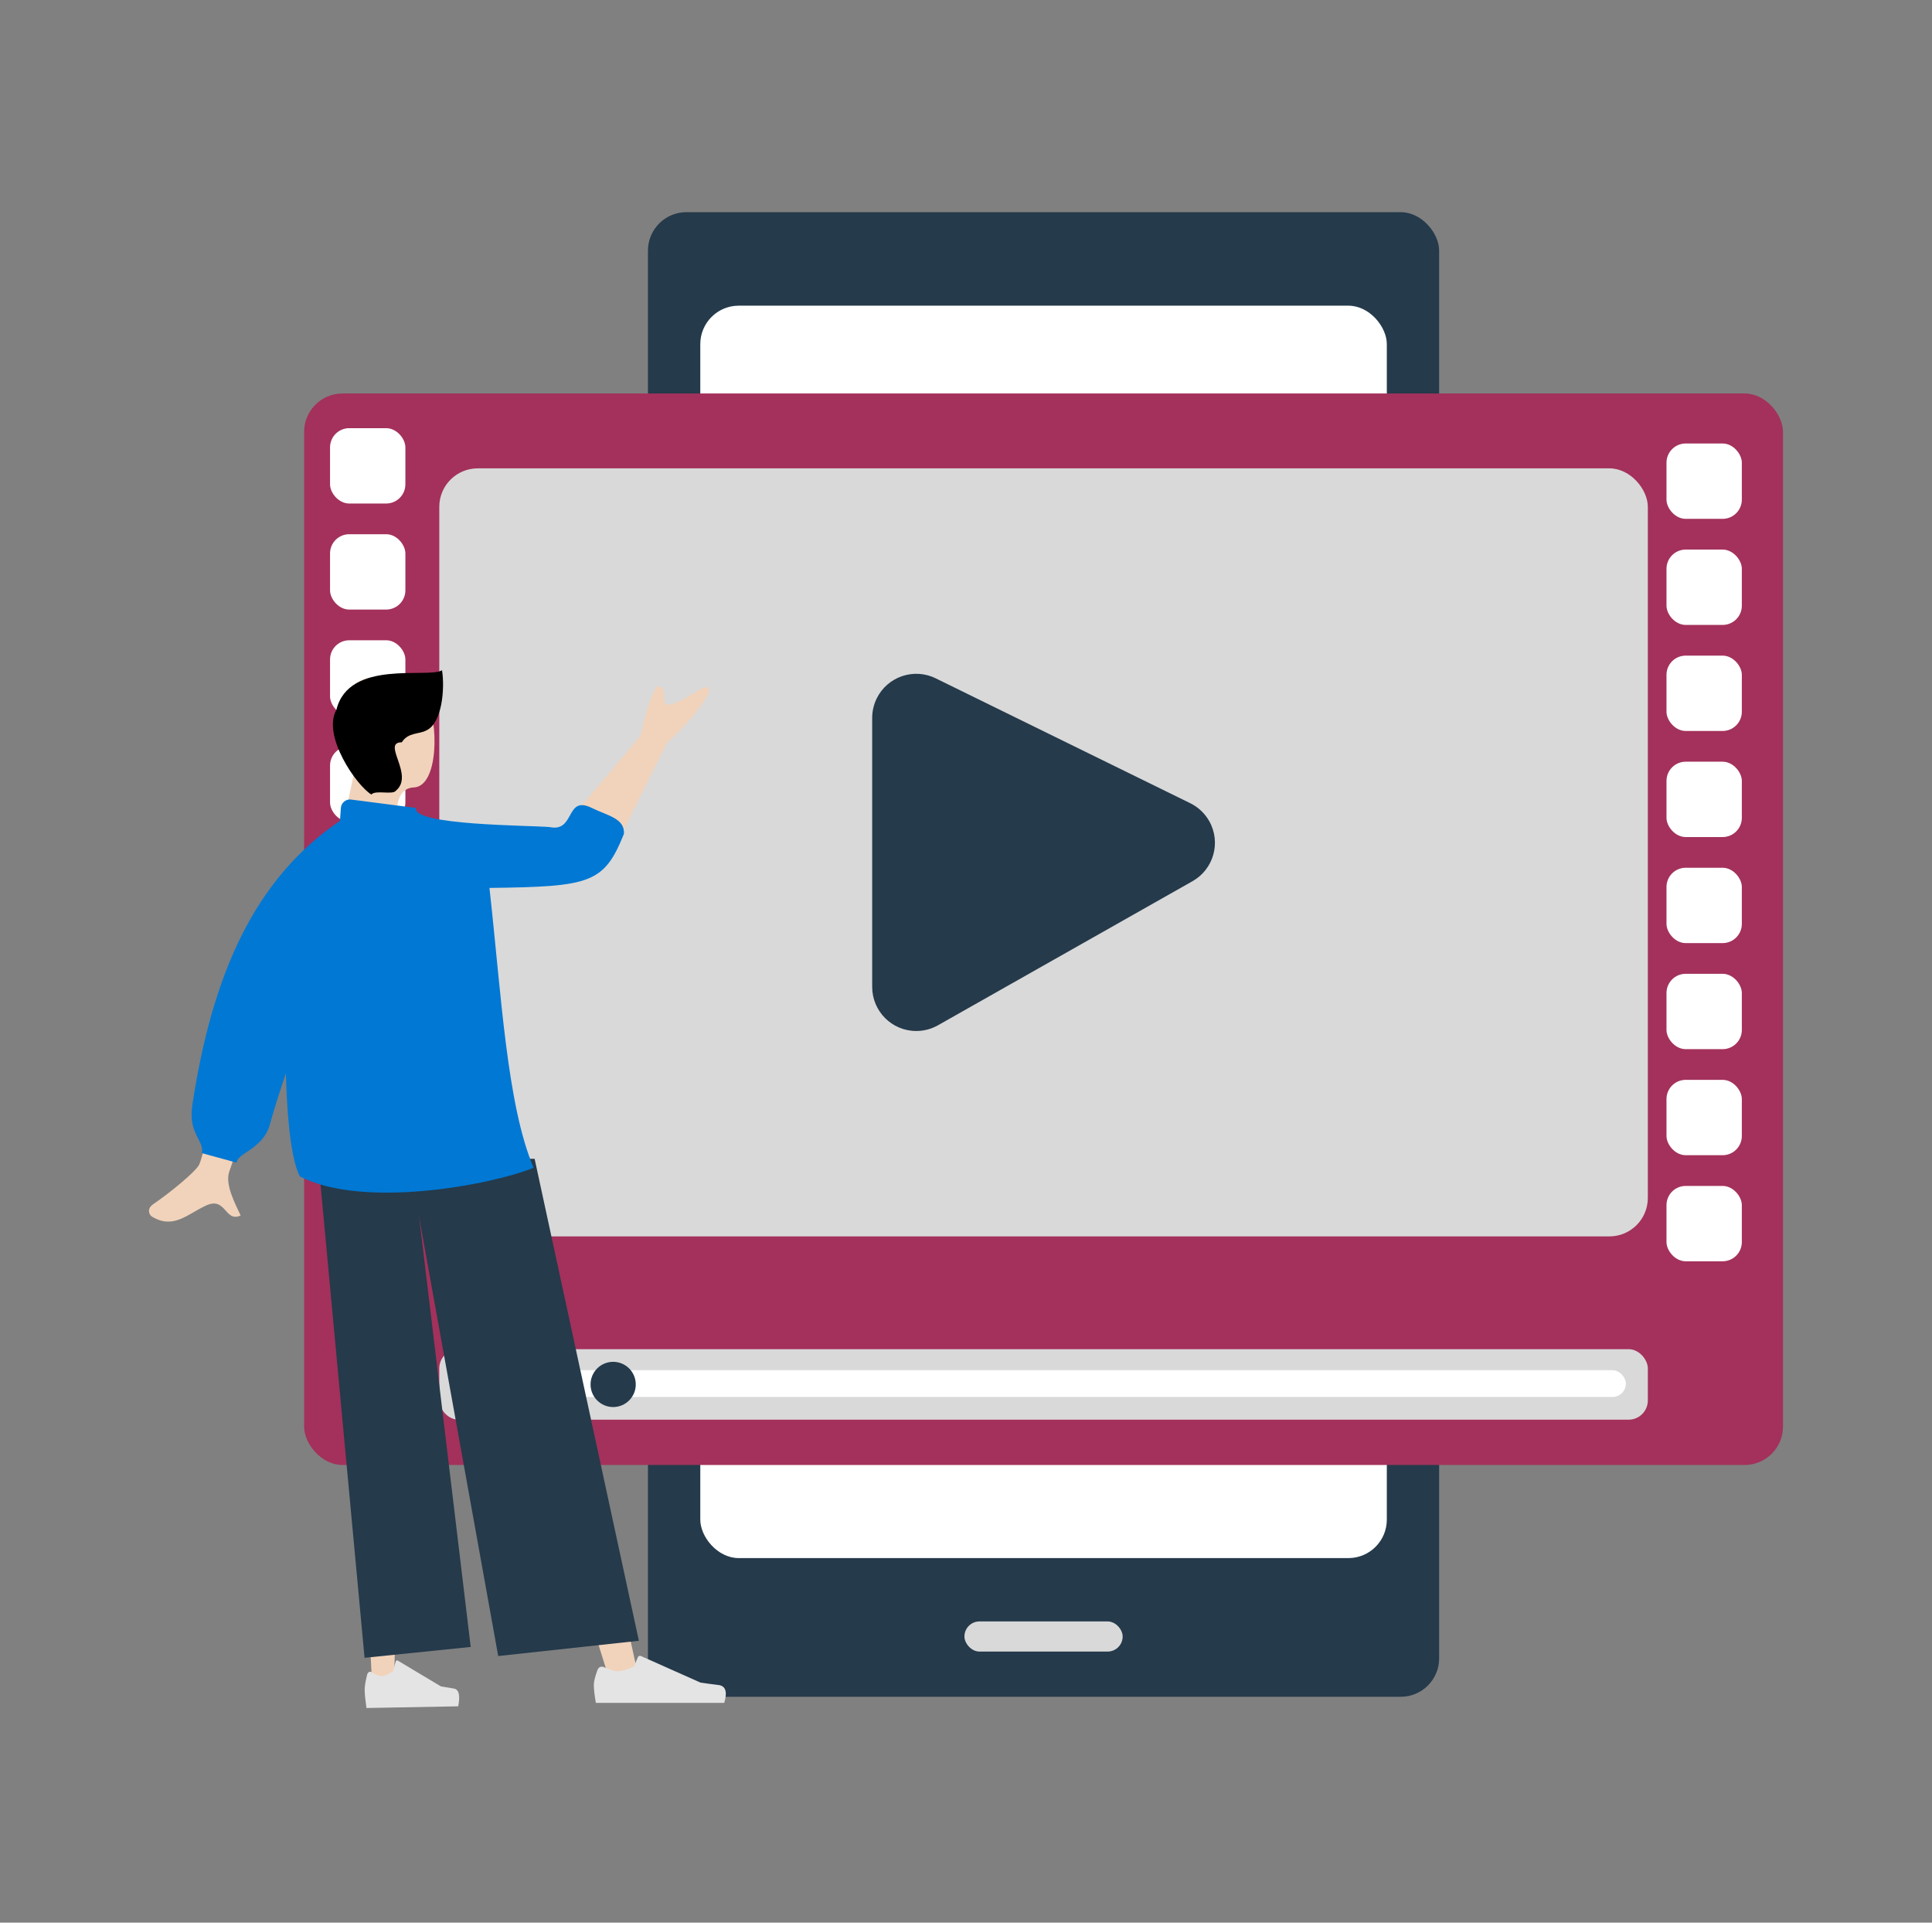 <svg width="201" height="200" viewBox="0 0 201 200" fill="none" xmlns="http://www.w3.org/2000/svg">
<rect x="0" y="0" width="201" height="200" fill="#808080" stroke="none"/>
<rect x="67.412" y="22.07" width="82.313" height="154.434" rx="4" fill="#253A4B"/>
<rect x="72.856" y="31.797" width="71.425" height="130.28" rx="4" fill="white"/>
<rect x="100.337" y="168.664" width="16.462" height="3.136" rx="1.568" fill="#D9D9D9"/>
<rect x="31.638" y="40.93" width="153.862" height="111.463" rx="4" fill="#A3315B"/>
<rect x="173.377" y="123.363" width="7.839" height="7.839" rx="2" fill="white"/>
<rect x="34.336" y="121.766" width="7.839" height="7.839" rx="2" fill="white"/>
<rect x="173.377" y="90.266" width="7.839" height="7.839" rx="2" fill="white"/>
<rect x="34.336" y="88.668" width="7.839" height="7.839" rx="2" fill="white"/>
<rect x="173.377" y="57.168" width="7.839" height="7.839" rx="2" fill="white"/>
<rect x="34.336" y="55.57" width="7.839" height="7.839" rx="2" fill="white"/>
<rect x="173.377" y="79.234" width="7.839" height="7.839" rx="2" fill="white"/>
<rect x="34.336" y="77.637" width="7.839" height="7.839" rx="2" fill="white"/>
<rect x="173.377" y="112.328" width="7.839" height="7.839" rx="2" fill="white"/>
<rect x="34.336" y="110.734" width="7.839" height="7.839" rx="2" fill="white"/>
<rect x="173.377" y="68.199" width="7.839" height="7.839" rx="2" fill="white"/>
<rect x="34.336" y="66.602" width="7.839" height="7.839" rx="2" fill="white"/>
<rect x="173.377" y="46.133" width="7.839" height="7.839" rx="2" fill="white"/>
<rect x="34.336" y="44.539" width="7.839" height="7.839" rx="2" fill="white"/>
<rect x="173.377" y="101.297" width="7.839" height="7.839" rx="2" fill="white"/>
<rect x="34.336" y="99.699" width="7.839" height="7.839" rx="2" fill="white"/>
<rect x="45.702" y="48.719" width="125.734" height="79.895" rx="4" fill="#D9D9D9"/>
<path d="M90.74 74.676V102.662C90.74 105.194 92.793 107.247 95.326 107.247C96.118 107.247 96.896 107.042 97.585 106.652L124.071 91.66C126.275 90.413 127.05 87.615 125.803 85.411C125.348 84.607 124.661 83.96 123.832 83.553L97.346 70.56C95.072 69.444 92.325 70.383 91.209 72.657C90.901 73.285 90.74 73.976 90.74 74.676Z" fill="#253A4B"/>
<rect x="45.702" y="140.344" width="125.734" height="7.336" rx="2" fill="#D9D9D9"/>
<rect x="53.964" y="142.535" width="115.186" height="2.778" rx="1.389" fill="white"/>
<circle cx="63.791" cy="144.012" r="2.352" fill="#253A4B"/>
<path d="M49.628 141.652C50.949 141.652 52.019 142.723 52.019 144.044C52.019 145.365 50.949 146.436 49.628 146.436C48.307 146.436 47.236 145.365 47.236 144.044C47.236 142.723 48.307 141.652 49.628 141.652ZM48.923 143.227C48.914 143.244 48.91 143.262 48.91 143.281V144.807C48.91 144.873 48.964 144.927 49.03 144.927C49.048 144.927 49.067 144.923 49.083 144.914L50.61 144.151C50.669 144.122 50.693 144.05 50.663 143.991C50.651 143.967 50.633 143.949 50.61 143.937L49.083 143.174C49.024 143.144 48.952 143.168 48.923 143.227Z" fill="#253A4B"/>
<path fill-rule="evenodd" clip-rule="evenodd" d="M37.235 78.542C36.144 77.261 35.406 75.692 35.529 73.933C35.885 68.865 42.938 69.98 44.311 72.538C45.683 75.095 45.635 81.801 43.065 81.908C40.495 82.015 41.506 86.317 40.962 87.66H35.279L37.235 78.542Z" fill="#F1D3BB"/>
<path fill-rule="evenodd" clip-rule="evenodd" d="M44.373 75.971C43.602 76.402 42.464 76.155 41.804 77.215C39.639 77.215 43.159 80.614 41.186 82.252C40.858 82.716 39.059 82.147 38.637 82.647C37.062 81.702 33.491 76.506 34.995 73.846C36.29 68.519 44.576 70.617 45.987 69.719C46.296 71.652 45.987 75.212 44.373 75.971Z" fill="black"/>
<path fill-rule="evenodd" clip-rule="evenodd" d="M44.019 120.543L55.641 149.958L63.436 174.826H66.514L54.597 120.543H44.019Z" fill="#F1D3BB"/>
<path fill-rule="evenodd" clip-rule="evenodd" d="M62.176 173.679C61.911 174.387 61.779 174.916 61.779 175.267C61.779 175.694 61.85 176.317 61.992 177.136H75.348C75.695 175.989 75.494 175.369 74.747 175.278C73.999 175.186 73.378 175.104 72.883 175.03L66.676 172.263C66.556 172.21 66.416 172.263 66.363 172.383C66.362 172.385 66.361 172.387 66.361 172.389L65.962 173.357C65.269 173.68 64.707 173.841 64.274 173.841C63.922 173.841 63.437 173.699 62.817 173.415C62.58 173.306 62.298 173.41 62.189 173.648C62.185 173.658 62.18 173.669 62.176 173.679Z" fill="#E4E4E4"/>
<path fill-rule="evenodd" clip-rule="evenodd" d="M51.833 172.265L66.467 170.677L55.621 120.543H42.514L51.833 172.265Z" fill="#253A4B"/>
<path fill-rule="evenodd" clip-rule="evenodd" d="M34.297 123.367L37.498 151.159L38.667 174.322L40.997 174.826L42.303 125.098L34.297 123.367Z" fill="#F1D3BB"/>
<path fill-rule="evenodd" clip-rule="evenodd" d="M38.192 174.213C38.016 174.924 37.931 175.454 37.938 175.805C37.946 176.232 38.008 176.854 38.125 177.671L47.671 177.495C47.897 176.343 47.743 175.726 47.207 175.645C46.67 175.563 46.225 175.489 45.87 175.422L41.382 172.737C41.296 172.685 41.197 172.741 41.161 172.861C41.16 172.863 41.16 172.865 41.159 172.867L40.892 173.84C40.403 174.172 40.004 174.341 39.695 174.347C39.443 174.352 39.094 174.216 38.646 173.94C38.474 173.834 38.275 173.942 38.201 174.182C38.198 174.192 38.195 174.202 38.192 174.213Z" fill="#E4E4E4"/>
<path fill-rule="evenodd" clip-rule="evenodd" d="M37.928 172.449L48.971 171.32L42.924 120.89L33.093 120.48L37.928 172.449Z" fill="#253A4B"/>
<path d="M69.39 77.278L64.482 87.129L60.446 83.882L66.624 76.549C67.486 72.847 68.162 71.134 68.654 71.413C69.392 71.83 68.835 72.843 69.284 73.204C69.733 73.566 71.205 72.721 72.568 71.862C73.931 71.002 73.847 71.829 73.668 72.311C72.672 73.915 71.246 75.57 69.39 77.278Z" fill="#F1D3BB"/>
<path fill-rule="evenodd" clip-rule="evenodd" d="M25.033 101.031L30.412 101.051C26.315 114.239 24.14 121.145 23.888 121.767C23.32 123.166 24.522 125.298 25.037 126.443C23.361 127.188 23.54 124.43 21.427 125.407C19.497 126.298 18.03 127.914 15.801 126.548C15.527 126.38 15.227 125.747 15.953 125.253C17.76 124.022 20.365 121.866 20.716 121.157C21.196 120.19 22.635 113.481 25.033 101.031Z" fill="#F1D3BB"/>
<path fill-rule="evenodd" clip-rule="evenodd" d="M57.18 86.033C59.875 86.611 58.785 82.671 61.573 84.045C63.218 84.855 65.022 85.129 64.911 86.744C62.834 91.902 61.432 92.232 50.922 92.364C52.148 103.356 52.734 114.944 55.516 121.474C51.119 123.268 37.75 125.781 31.2 122.371C30.083 120.326 29.805 114.326 29.748 111.637C29.043 113.703 28.485 115.481 28.075 116.973C27.368 119.545 24.625 119.954 24.625 120.945L21.012 119.954C21.257 118.608 19.553 117.952 20.01 114.944C22.057 101.467 26.417 91.451 35.368 85.389L35.463 84.045C35.5 83.523 35.952 83.13 36.473 83.166L36.473 83.165L43.281 84.045C42.836 85.856 55.01 85.848 57.18 86.033Z" fill="#0078D4"/>
</svg>
